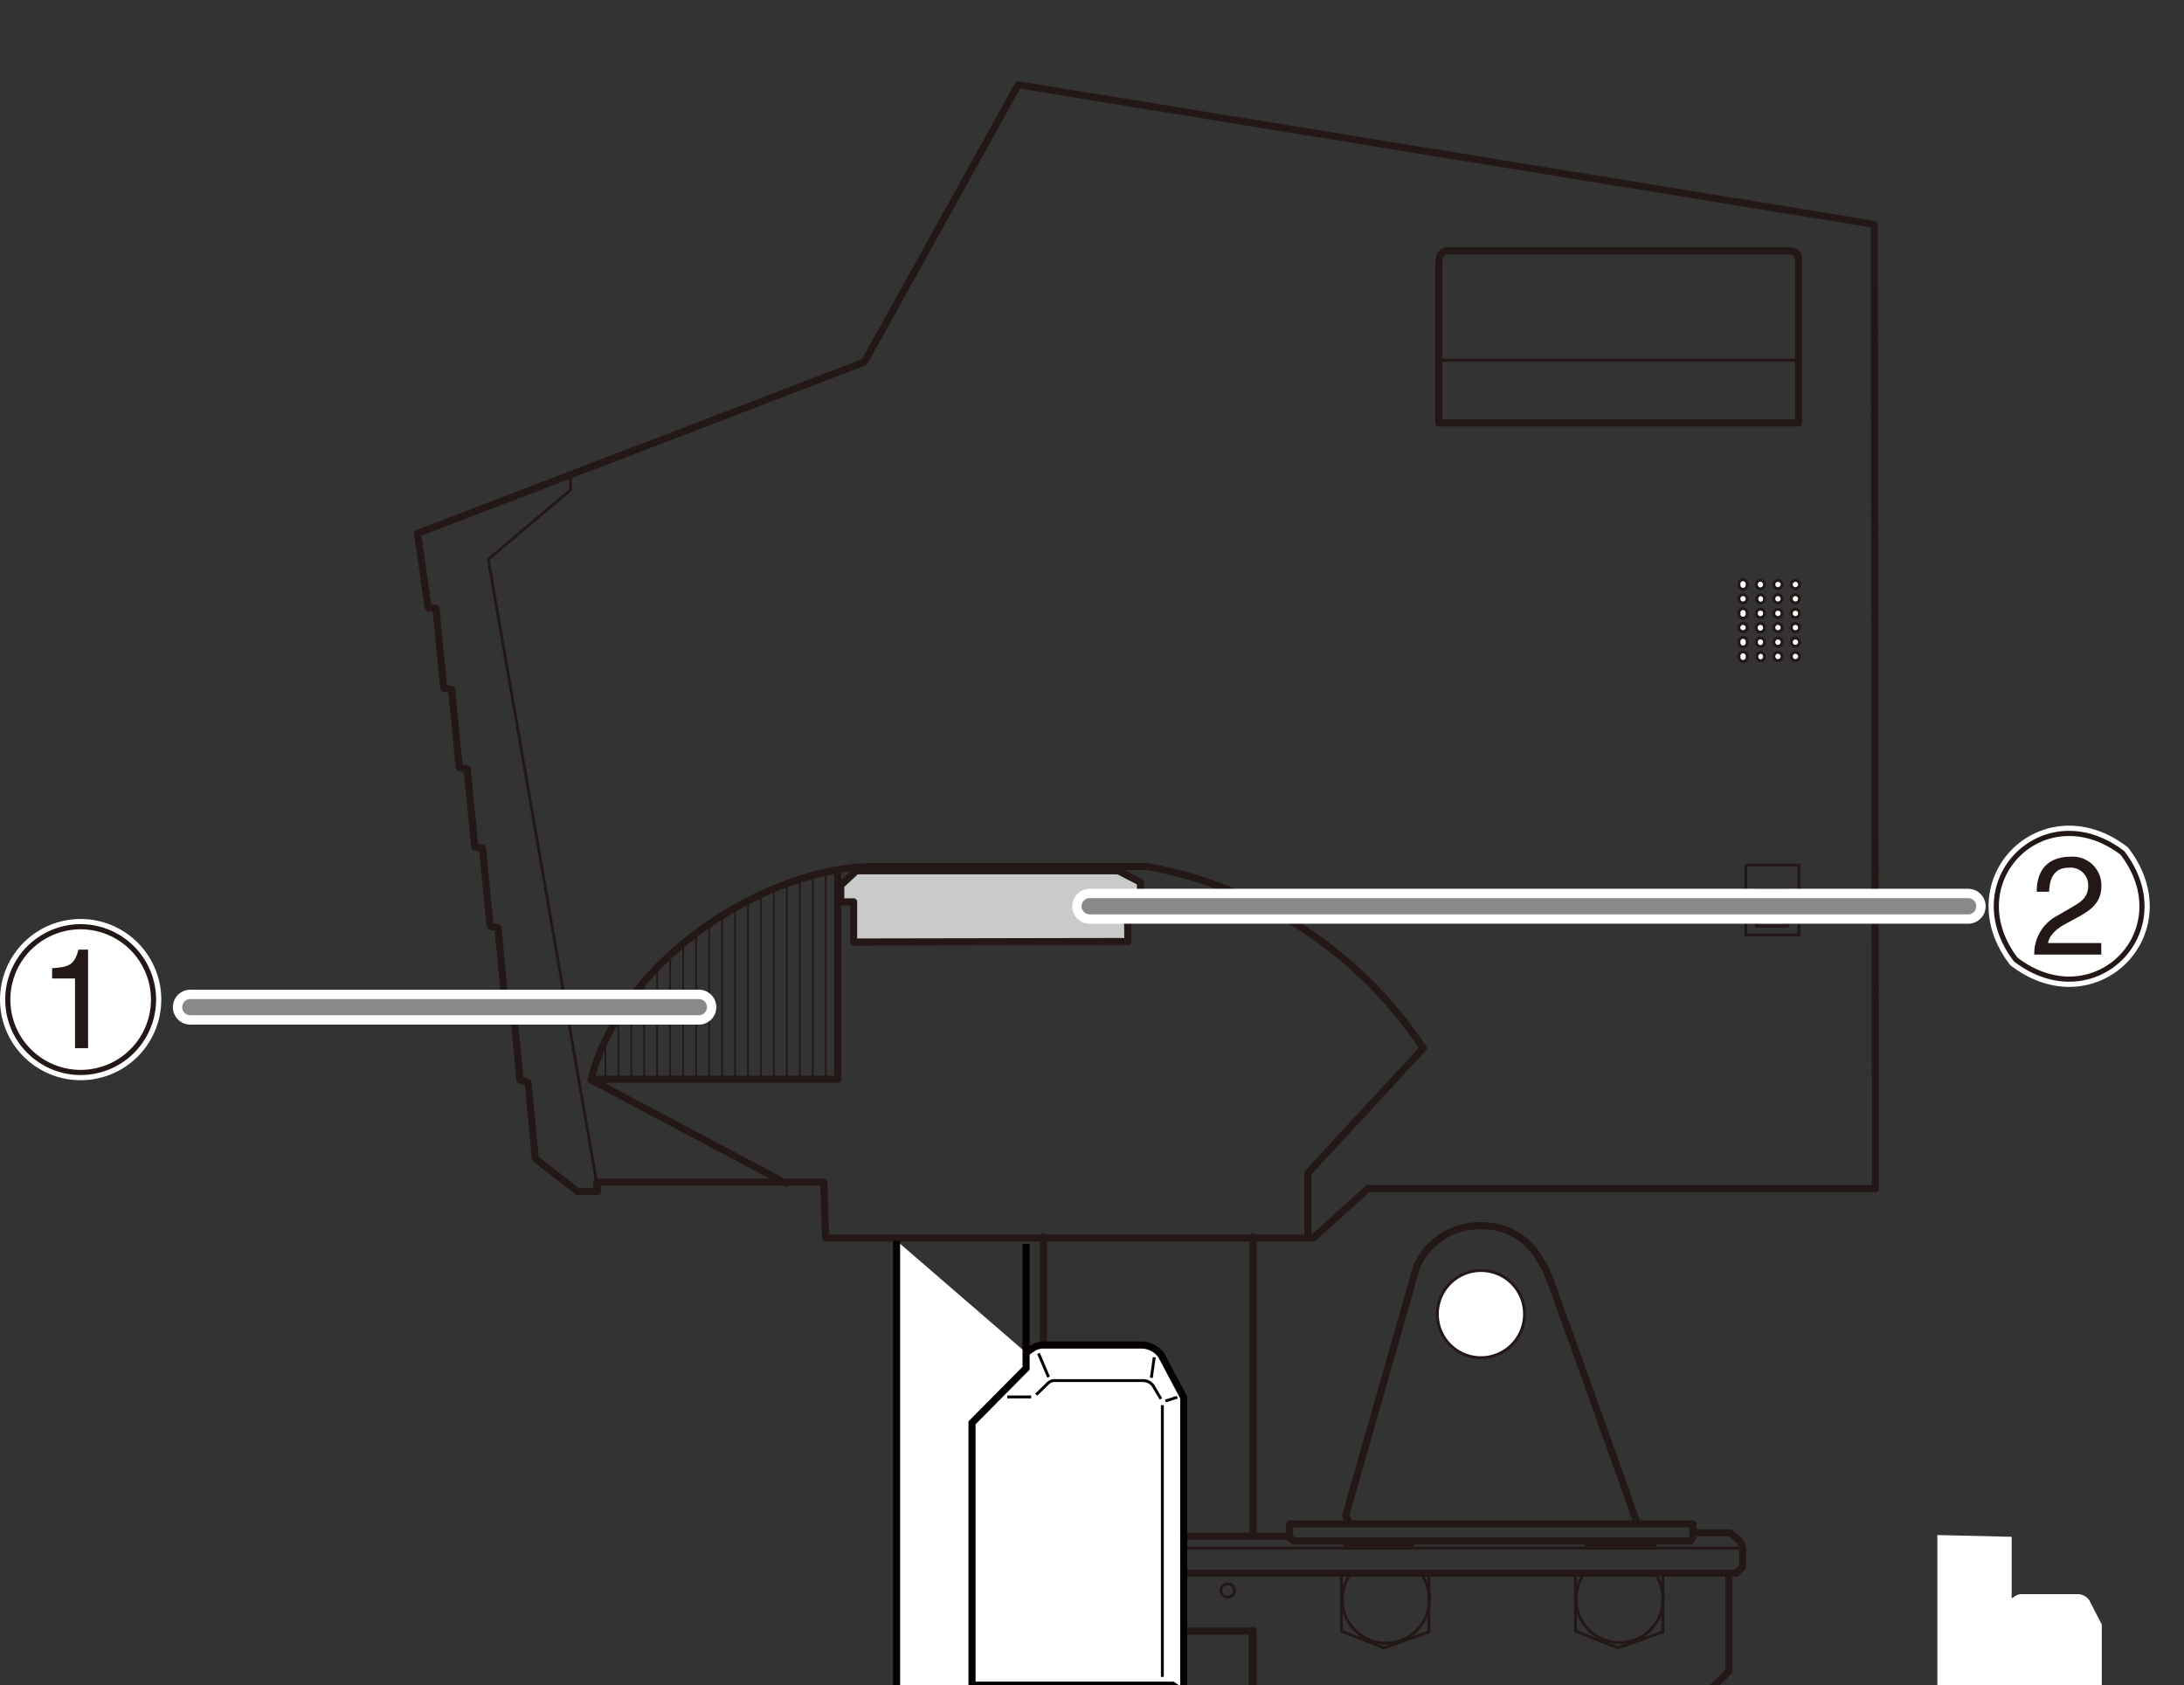 <svg id="レイヤー_1" data-name="レイヤー 1" xmlns="http://www.w3.org/2000/svg" xmlns:xlink="http://www.w3.org/1999/xlink" width="212.51" height="163.97" viewBox="0 0 212.51 163.97"><rect x="0" y="0" width="212.51" height="163.97" fill="#333333" stroke="none"/><defs><style>.cls-1,.cls-11,.cls-13,.cls-14,.cls-15,.cls-3,.cls-5,.cls-6,.cls-8,.cls-9{fill:none;}.cls-2{clip-path:url(#clip-path);}.cls-13,.cls-3,.cls-5,.cls-6{stroke:#231815;}.cls-14,.cls-15,.cls-3,.cls-5{stroke-linecap:round;}.cls-3,.cls-5{stroke-linejoin:round;}.cls-3,.cls-8{stroke-width:0.69px;}.cls-4{fill:#c9caca;}.cls-5{stroke-width:0.17px;}.cls-6,.cls-8,.cls-9{stroke-miterlimit:10;}.cls-6,.cls-9{stroke-width:0.28px;}.cls-7{fill:#fff;}.cls-8,.cls-9{stroke:#040000;}.cls-10{clip-path:url(#clip-path-2);}.cls-11,.cls-14{stroke:#fff;}.cls-11{stroke-width:1.51px;}.cls-12{fill:#231815;}.cls-13{stroke-width:0.5px;}.cls-14{stroke-width:3.4px;}.cls-15{stroke:#898989;stroke-width:1.58px;}</style><clipPath id="clip-path"><rect class="cls-1" x="28.25" width="184.25" height="163.97"/></clipPath><clipPath id="clip-path-2"><rect class="cls-1" width="212.51" height="163.97"/></clipPath></defs><title>VG2-640_USE_20</title><g class="cls-2"><path class="cls-3" d="M76.5,115.16l-19-10.09c3.1-12,17.19-20.56,27.16-20.74h27A41,41,0,0,1,138.49,102l-11.23,12.15v6.18"/><polyline class="cls-3" points="81.51 85.03 81.51 105.03 58.05 105.03"/><polygon class="cls-4" points="109.75 91.62 83.06 91.67 83.06 87.76 81.81 87.77 81.81 86.15 83.33 84.74 108.81 84.74 110.97 85.85 110.97 88.14 109.7 88.14 109.75 91.62"/><polygon class="cls-3" points="109.75 91.62 83.06 91.67 83.06 87.76 81.81 87.77 81.81 86.15 83.33 84.74 108.81 84.74 110.97 85.85 110.97 88.14 109.7 88.14 109.75 91.62"/><line class="cls-5" x1="79.09" y1="104.99" x2="79.09" y2="85.42"/><line class="cls-5" x1="77.83" y1="104.99" x2="77.83" y2="85.68"/><line class="cls-5" x1="76.56" y1="104.99" x2="76.56" y2="86.11"/><line class="cls-5" x1="75.3" y1="104.99" x2="75.3" y2="86.63"/><line class="cls-5" x1="74.04" y1="104.99" x2="74.04" y2="87.14"/><line class="cls-5" x1="72.78" y1="104.99" x2="72.78" y2="87.74"/><line class="cls-5" x1="71.52" y1="104.99" x2="71.52" y2="88.52"/><line class="cls-5" x1="70.26" y1="104.99" x2="70.26" y2="88.95"/><line class="cls-5" x1="69" y1="104.99" x2="69" y2="89.98"/><line class="cls-5" x1="67.73" y1="104.99" x2="67.73" y2="90.75"/><line class="cls-5" x1="66.47" y1="104.99" x2="66.47" y2="91.95"/><line class="cls-5" x1="65.21" y1="104.99" x2="65.21" y2="92.81"/><line class="cls-5" x1="63.95" y1="104.99" x2="63.95" y2="94.1"/><line class="cls-5" x1="62.69" y1="104.99" x2="62.69" y2="95.48"/><line class="cls-5" x1="61.43" y1="104.99" x2="61.43" y2="97.02"/><line class="cls-5" x1="60.17" y1="104.99" x2="60.17" y2="98.74"/><line class="cls-5" x1="58.91" y1="104.99" x2="58.91" y2="101.15"/><line class="cls-5" x1="80.35" y1="104.99" x2="80.35" y2="84.99"/><polygon class="cls-3" points="80.33 120.48 127.77 120.48 133.1 115.67 182.49 115.67 182.37 21.83 99.07 8.25 84.11 35.23 40.63 51.91 41.66 59.13 42.41 59.18 43.19 66.99 43.94 67.08 44.69 74.7 45.45 74.82 46.2 82.44 46.94 82.51 47.69 90.12 48.46 90.3 49.15 97.62 49.9 97.74 50.6 105.09 51.39 105.36 52.09 112.75 56.21 115.96 58.16 115.96 58.05 115.04 80.16 115.04 80.33 120.48"/><polyline class="cls-6" points="58.05 115.04 47.51 54.43 55.53 47.67 55.53 46.06"/><path class="cls-3" d="M140,25.7V41.16H175V25.52c0-.86-.09-1.11-1.2-1.11h-33S140,24.32,140,25.7Z"/><line class="cls-6" x1="140.06" y1="35.06" x2="174.87" y2="35.06"/><rect class="cls-6" x="169.88" y="84.19" width="5.16" height="6.79"/><rect class="cls-6" x="170.91" y="86.6" width="3.01" height="3.52"/><polygon class="cls-6" points="171.52 87.54 171.52 87.99 171.23 88.11 171.23 89.2 171.52 89.33 171.52 89.69 173.35 89.69 173.35 87.54 171.52 87.54"/><line class="cls-3" x1="121.93" y1="149.38" x2="121.93" y2="120.36"/><polyline class="cls-3" points="101.54 120.36 101.54 220.93 102.49 221.25 102.49 224.79 103 225.37 120.29 225.37 120.73 225.18 120.73 221.25 121.93 220.93 121.93 158.64"/><path class="cls-3" d="M164.84,149.16h3.53l.86.75a1.83,1.83,0,0,1,.34,1v1.55l-.63.63H102.48l-.8-.92v-1.49l.35-1.2h23.45"/><path class="cls-6" d="M120.11,154.78a.65.65,0,1,1-.64-.65A.64.64,0,0,1,120.11,154.78Z"/><path class="cls-6" d="M104.59,154.78a.65.65,0,1,1-.64-.65A.64.64,0,0,1,104.59,154.78Z"/><line class="cls-6" x1="101.68" y1="150.65" x2="169.17" y2="150.65"/><polygon class="cls-3" points="164.5 149.96 125.94 149.96 125.48 149.68 125.48 148.29 164.73 148.29 164.73 149.56 164.5 149.96"/><polyline class="cls-6" points="130.81 149.96 130.81 150.36 137.46 150.36 137.46 150.08"/><polyline class="cls-6" points="154.36 149.96 154.36 150.36 161.01 150.36 161.01 150.08"/><path class="cls-7" d="M148.34,127.88a4.24,4.24,0,1,1-4.24-4.24,4.23,4.23,0,0,1,4.24,4.24"/><path class="cls-6" d="M148.34,127.88a4.24,4.24,0,1,1-4.24-4.24A4.23,4.23,0,0,1,148.34,127.88Z"/><path class="cls-6" d="M138.27,153.15a4.24,4.24,0,1,1-7.66,2.5,4.2,4.2,0,0,1,.72-2.37"/><path class="cls-3" d="M159.25,148.07s-8.2-23.06-8.71-24.22a7.81,7.81,0,0,0-.44-.83l-.52-.88a6.3,6.3,0,0,0-5.33-2.86,6.67,6.67,0,0,0-6.43,4.06l-6.89,24.17.28.56"/><polyline class="cls-3" points="168.23 153.14 168.23 162.64 162.99 167.71 121.84 167.71 121.84 158.73 103.02 158.73 102.08 157.78 102.08 152.8"/><polyline class="cls-6" points="130.52 153.31 130.52 158.73 134.65 160.36 139.03 158.81 139.03 153.14"/><path class="cls-6" d="M161.05,153.15a4.24,4.24,0,1,1-7,.13"/><polyline class="cls-6" points="153.3 153.31 153.3 158.73 157.42 160.36 161.8 158.81 161.8 153.14"/><path class="cls-7" d="M170,56.88a.4.4,0,1,1-.79,0,.4.4,0,1,1,.79,0"/><path class="cls-6" d="M170,56.88a.4.4,0,1,1-.79,0,.4.4,0,1,1,.79,0Z"/><path class="cls-7" d="M170,63.9a.4.4,0,1,1-.79,0,.4.4,0,1,1,.79,0"/><path class="cls-6" d="M170,63.9a.4.4,0,1,1-.79,0,.4.4,0,1,1,.79,0Z"/><path class="cls-7" d="M170,58.28a.4.4,0,1,1-.39-.41.4.4,0,0,1,.39.41"/><path class="cls-6" d="M170,58.28a.4.4,0,1,1-.39-.41A.4.4,0,0,1,170,58.28Z"/><path class="cls-7" d="M170,59.69a.4.4,0,1,1-.79,0,.4.4,0,1,1,.79,0"/><path class="cls-6" d="M170,59.69a.4.4,0,1,1-.79,0,.4.4,0,1,1,.79,0Z"/><path class="cls-7" d="M170,61.09a.4.4,0,1,1-.39-.42.4.4,0,0,1,.39.42"/><path class="cls-6" d="M170,61.09a.4.4,0,1,1-.39-.42A.4.4,0,0,1,170,61.09Z"/><path class="cls-7" d="M170,62.49a.4.4,0,1,1-.79,0,.4.4,0,1,1,.79,0"/><path class="cls-6" d="M170,62.49a.4.4,0,1,1-.79,0,.4.4,0,1,1,.79,0Z"/><path class="cls-7" d="M171.69,56.88a.4.4,0,0,1-.39.42.41.41,0,0,1-.4-.42.4.4,0,0,1,.4-.41.4.4,0,0,1,.39.41"/><path class="cls-6" d="M171.69,56.88a.4.4,0,0,1-.39.42.41.41,0,0,1-.4-.42.4.4,0,0,1,.4-.41A.4.4,0,0,1,171.69,56.88Z"/><path class="cls-7" d="M171.69,63.9a.4.4,0,0,1-.39.41.42.42,0,0,1,0-.83.4.4,0,0,1,.39.42"/><path class="cls-6" d="M171.69,63.9a.4.4,0,0,1-.39.41.42.42,0,0,1,0-.83A.4.4,0,0,1,171.69,63.9Z"/><path class="cls-7" d="M171.69,58.28a.4.4,0,0,1-.39.42.42.42,0,0,1,0-.83.4.4,0,0,1,.39.41"/><path class="cls-6" d="M171.69,58.28a.4.4,0,0,1-.39.42.42.42,0,0,1,0-.83A.4.4,0,0,1,171.69,58.28Z"/><path class="cls-7" d="M171.69,59.69a.4.4,0,0,1-.39.41.4.4,0,0,1-.4-.41.41.41,0,0,1,.4-.42.4.4,0,0,1,.39.42"/><path class="cls-6" d="M171.69,59.69a.4.4,0,0,1-.39.41.4.4,0,0,1-.4-.41.41.41,0,0,1,.4-.42A.4.4,0,0,1,171.69,59.69Z"/><path class="cls-7" d="M171.69,61.09a.4.4,0,0,1-.39.42.42.42,0,0,1,0-.84.4.4,0,0,1,.39.42"/><path class="cls-6" d="M171.69,61.09a.4.4,0,0,1-.39.42.42.42,0,0,1,0-.84A.4.4,0,0,1,171.69,61.09Z"/><path class="cls-7" d="M171.69,62.49a.4.4,0,0,1-.39.42.41.41,0,0,1-.4-.42.4.4,0,0,1,.4-.41.4.4,0,0,1,.39.41"/><path class="cls-6" d="M171.69,62.49a.4.4,0,0,1-.39.42.41.41,0,0,1-.4-.42.4.4,0,0,1,.4-.41A.4.4,0,0,1,171.69,62.49Z"/><path class="cls-7" d="M173.4,56.88a.4.4,0,1,1-.8,0,.4.4,0,1,1,.8,0"/><path class="cls-6" d="M173.4,56.88a.4.4,0,1,1-.8,0,.4.4,0,1,1,.8,0Z"/><path class="cls-7" d="M173.4,63.9a.4.4,0,1,1-.4-.42.41.41,0,0,1,.4.42"/><path class="cls-6" d="M173.4,63.9a.4.4,0,1,1-.4-.42A.41.41,0,0,1,173.4,63.9Z"/><path class="cls-7" d="M173.4,58.28a.4.4,0,1,1-.4-.41.41.41,0,0,1,.4.41"/><path class="cls-6" d="M173.4,58.28a.4.4,0,1,1-.4-.41A.41.41,0,0,1,173.4,58.28Z"/><path class="cls-7" d="M173.4,59.69a.4.4,0,1,1-.8,0,.4.4,0,1,1,.8,0"/><path class="cls-6" d="M173.4,59.69a.4.4,0,1,1-.8,0,.4.4,0,1,1,.8,0Z"/><path class="cls-7" d="M173.4,61.09a.4.4,0,1,1-.4-.42.41.41,0,0,1,.4.42"/><path class="cls-6" d="M173.4,61.09a.4.4,0,1,1-.4-.42A.41.41,0,0,1,173.4,61.09Z"/><path class="cls-7" d="M173.4,62.49a.4.4,0,1,1-.8,0,.4.4,0,1,1,.8,0"/><path class="cls-6" d="M173.4,62.49a.4.4,0,1,1-.8,0,.4.4,0,1,1,.8,0Z"/><path class="cls-7" d="M175.1,56.88a.4.4,0,1,1-.8,0,.4.4,0,1,1,.8,0"/><path class="cls-6" d="M175.1,56.88a.4.4,0,1,1-.8,0,.4.4,0,1,1,.8,0Z"/><path class="cls-7" d="M175.1,63.9a.4.4,0,1,1-.4-.42.41.41,0,0,1,.4.42"/><path class="cls-6" d="M175.1,63.9a.4.4,0,1,1-.4-.42A.41.41,0,0,1,175.1,63.9Z"/><path class="cls-7" d="M175.1,58.28a.4.4,0,1,1-.4-.41.41.41,0,0,1,.4.41"/><path class="cls-6" d="M175.1,58.28a.4.4,0,1,1-.4-.41A.41.41,0,0,1,175.1,58.28Z"/><path class="cls-7" d="M175.1,59.69a.4.4,0,1,1-.8,0,.4.4,0,1,1,.8,0"/><path class="cls-6" d="M175.1,59.69a.4.4,0,1,1-.8,0,.4.4,0,1,1,.8,0Z"/><path class="cls-7" d="M175.1,61.09a.4.4,0,1,1-.4-.42.41.41,0,0,1,.4.42"/><path class="cls-6" d="M175.1,61.09a.4.4,0,1,1-.4-.42A.41.41,0,0,1,175.1,61.09Z"/><path class="cls-7" d="M175.1,62.49a.4.4,0,1,1-.8,0,.4.4,0,1,1,.8,0"/><path class="cls-6" d="M175.1,62.49a.4.4,0,1,1-.8,0,.4.4,0,1,1,.8,0Z"/><path class="cls-7" d="M195.74,149.55v6l.35-.23a1.07,1.07,0,0,1,.59-.19h5.55a1.4,1.4,0,0,1,1.06.59l1.22,2.37v18.51h-16V149.38"/><path class="cls-7" d="M87.24,120.74V168.4h27.94V136L113,131.89a2.42,2.42,0,0,0-1.86-1h-9.69a1.85,1.85,0,0,0-1,.33l-.61.41"/><path class="cls-8" d="M87.24,120.74V168.4h27.94V136L113,131.89a2.42,2.42,0,0,0-1.86-1h-9.69a1.85,1.85,0,0,0-1,.33l-.61.41"/><polyline class="cls-7" points="99.84 131.59 99.84 133.15 94.58 138.46 94.58 163.99 114.09 163.99 115.07 164.65"/><polyline class="cls-8" points="99.84 131.59 99.84 133.15 94.58 138.46 94.58 163.99 114.09 163.99 115.07 164.65"/><line class="cls-8" x1="99.84" y1="121.04" x2="99.84" y2="131.59"/><line class="cls-9" x1="87.24" y1="168.4" x2="94.58" y2="163.99"/><line class="cls-9" x1="98.01" y1="135.94" x2="100.34" y2="135.94"/><path class="cls-7" d="M100.83,135.72l1.18-1.15a.92.92,0,0,1,.71-.22h8.54a1.18,1.18,0,0,1,.94.5l.76,1.28"/><path class="cls-9" d="M100.83,135.72l1.18-1.15a.92.92,0,0,1,.71-.22h8.54a1.18,1.18,0,0,1,.94.5l.76,1.28"/><line class="cls-9" x1="113.1" y1="136.74" x2="113.1" y2="163.18"/><line class="cls-7" x1="101.05" y1="131.71" x2="102.03" y2="134.01"/><line class="cls-9" x1="101.05" y1="131.71" x2="102.03" y2="134.01"/><line class="cls-7" x1="112.03" y1="134.08" x2="112.31" y2="132.08"/><line class="cls-9" x1="112.03" y1="134.08" x2="112.31" y2="132.08"/><line class="cls-7" x1="113.4" y1="136.33" x2="114.55" y2="135.97"/><line class="cls-9" x1="113.4" y1="136.33" x2="114.55" y2="135.97"/></g><g class="cls-10"><path class="cls-7" d="M208.42,88.19c0,5.57-6.43,9.64-12.28,5.18-4.45-5.84-.38-12.27,5.2-12.27a7.08,7.08,0,0,1,7.08,7.09"/><path class="cls-11" d="M206.52,83c5.79,7.59-2.79,16.17-10.38,10.38C190.37,85.79,198.94,77.22,206.52,83Z"/><path class="cls-12" d="M198.18,86.78c0-3.1,2.26-3.41,3.29-3.41a2.79,2.79,0,0,1,3,2.85c0,1.7-1.12,2.42-2.55,3.18l-1,.54c-1.3.72-1.58,1.46-1.64,1.83h5.18v1.12h-6.52a4.16,4.16,0,0,1,2.24-3.78l1.26-.73c1-.58,1.75-1,1.75-2.22a1.71,1.71,0,0,0-1.89-1.72c-1.8,0-1.88,1.68-1.92,2.34Z"/><path class="cls-13" d="M206.52,83c5.79,7.59-2.79,16.17-10.38,10.38C190.37,85.79,198.94,77.22,206.52,83Z"/><path class="cls-7" d="M14.93,97.27a7.09,7.09,0,0,1-7.19,7.09,7.18,7.18,0,0,1-7-7,7.09,7.09,0,1,1,14.17-.1"/><path class="cls-11" d="M14.8,95.88a7.09,7.09,0,1,1-5.57-5.56A7.11,7.11,0,0,1,14.8,95.88Z"/><path class="cls-12" d="M8.57,102H7.3V95.22H5.07v-1c1.55-.11,2.18-.26,2.56-1.81h.94Z"/><path class="cls-13" d="M14.8,95.88a7.09,7.09,0,1,1-5.57-5.56A7.11,7.11,0,0,1,14.8,95.88Z"/><line class="cls-14" x1="191.51" y1="88.19" x2="106.03" y2="88.19"/><line class="cls-15" x1="191.51" y1="88.19" x2="106.03" y2="88.19"/><line class="cls-14" x1="68" y1="98.01" x2="18.52" y2="98.01"/><line class="cls-15" x1="68" y1="98.01" x2="18.52" y2="98.01"/></g></svg>
